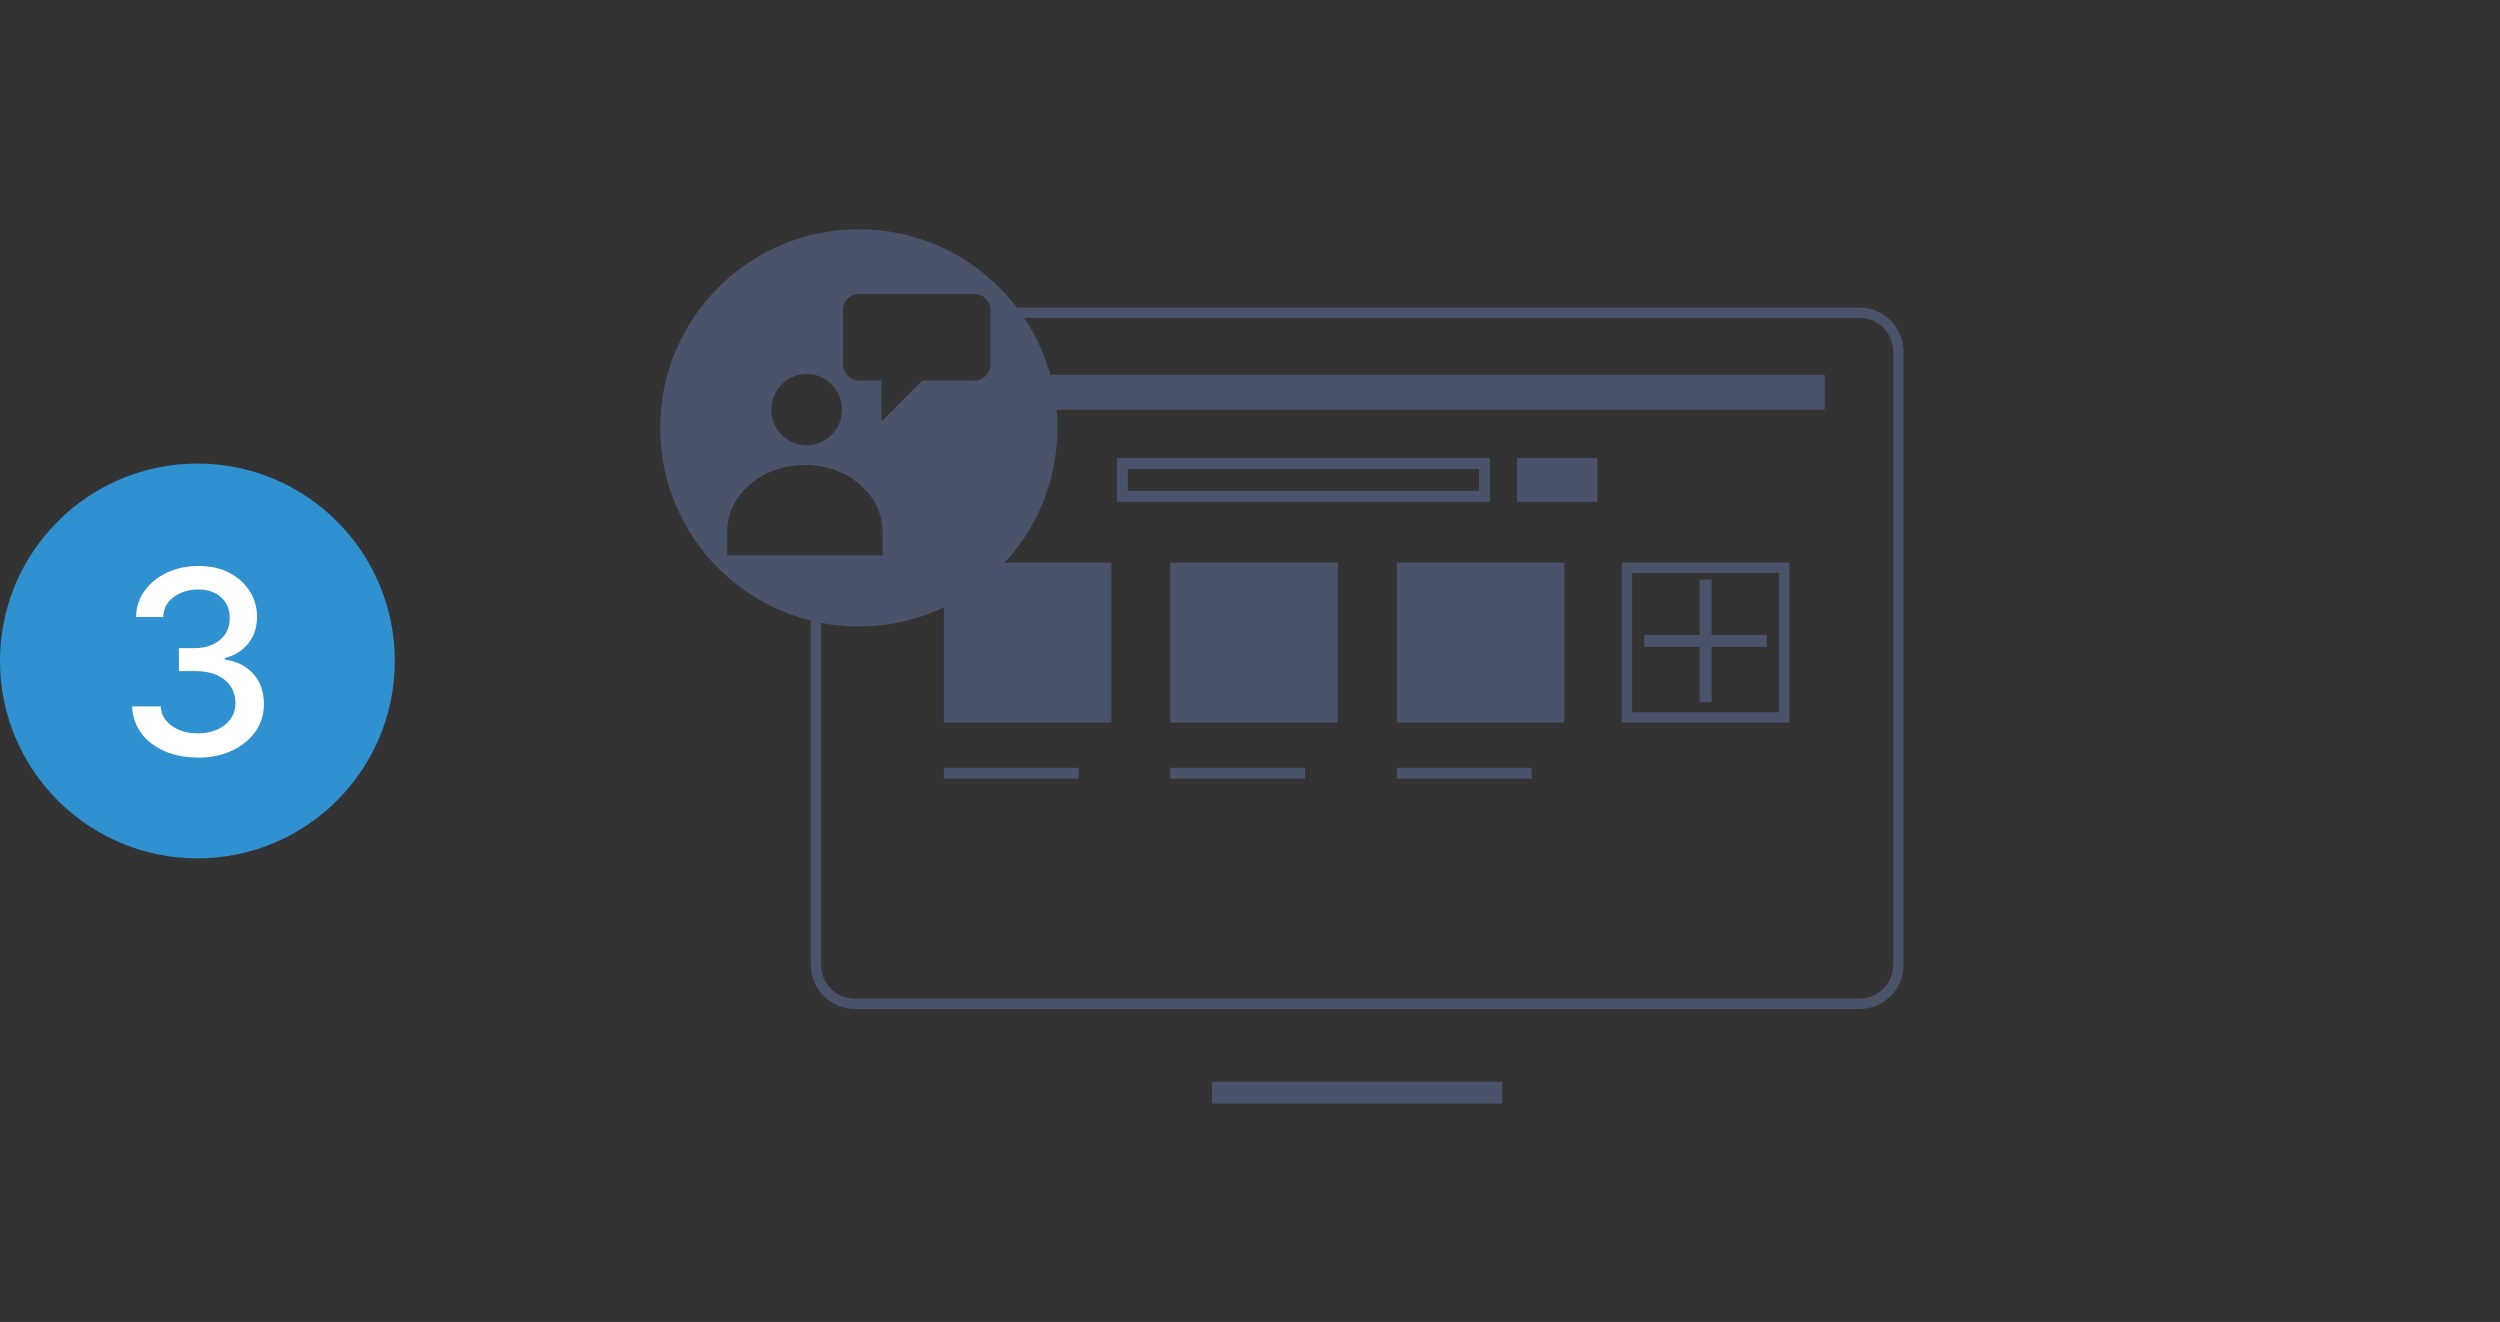 <?xml version="1.0" encoding="UTF-8"?><svg id="Layer_1" xmlns="http://www.w3.org/2000/svg" viewBox="0 0 730 386"><rect x="0" y="0" width="730" height="386" fill="#333333" stroke="none"/><defs><style>.cls-1{fill:#fff;}.cls-2{fill:#3091d0;}.cls-3{fill:#4b536b;}.cls-4{stroke-width:3.19px;}.cls-4,.cls-5{fill:none;stroke:#4b536b;stroke-miterlimit:10;}.cls-5{stroke-width:6.38px;}</style></defs><g><path class="cls-3" d="M250.77,66.94c-32.03,0-58,25.97-58,58s25.97,58,58,58,58-25.97,58-58-25.97-58-58-58Zm-15.22,42.25c5.7,0,10.32,4.67,10.32,10.42s-4.62,10.42-10.32,10.42-10.31-4.67-10.31-10.42,4.61-10.42,10.31-10.42Zm22.16,47.4v5.58h-45.37v-5.58h.06c-.04-.45-.06-.89-.06-1.35,0-10.76,10.15-19.48,22.68-19.48s22.68,8.72,22.68,19.48c0,.45-.03,.9-.06,1.35h.06Zm31.48-50.09c0,2.54-2.06,4.6-4.6,4.6h-15.21l-11.98,11.98v-11.98h-6.62c-2.54,0-4.6-2.06-4.6-4.6v-16.06c0-2.54,2.06-4.6,4.6-4.6h33.81c2.54,0,4.6,2.06,4.6,4.6v16.06Z"/><g><g><line class="cls-5" x1="353.92" y1="319.06" x2="438.65" y2="319.06"/><rect class="cls-3" x="295.28" y="109.43" width="237.53" height="10.22"/></g><rect class="cls-3" x="275.61" y="164.29" width="48.92" height="46.68"/><line class="cls-4" x1="275.61" y1="225.79" x2="314.96" y2="225.79"/><rect class="cls-3" x="341.74" y="164.29" width="48.92" height="46.68"/><line class="cls-4" x1="341.74" y1="225.79" x2="381.09" y2="225.79"/><rect class="cls-3" x="407.88" y="164.29" width="48.92" height="46.68"/><line class="cls-4" x1="407.88" y1="225.79" x2="447.23" y2="225.79"/><path class="cls-3" d="M542.97,92.83c5.43,0,9.85,4.42,9.85,9.85v179.09c0,5.43-4.42,9.85-9.85,9.85H249.61c-5.43,0-9.85-4.42-9.85-9.85v-108.42h27.13v-3c0-1.81,3.51-9.05,11.05-18.86,8.36-10.87,13.74-14.62,15.02-14.73h2.85l.15-2.84,2.17-41.08h244.84m0-3h-247.68l-2.32,43.92c-7.09,0-29.07,29.49-29.07,36.59h-27.13v111.42c0,7.09,5.75,12.85,12.85,12.85h293.36c7.09,0,12.85-5.75,12.85-12.85V102.68c0-7.09-5.75-12.85-12.85-12.85h0Z"/><g><path class="cls-3" d="M431.89,136.95v6.38h-102.56v-6.38h102.56m3.19-3.19h-108.94v12.76h108.94v-12.76h0Z"/><rect class="cls-3" x="442.98" y="133.76" width="23.45" height="12.76"/></g></g></g><g><circle class="cls-2" cx="57.64" cy="193" r="57.64"/><path class="cls-1" d="M57.8,221.21c-3.67,0-6.93-.63-9.79-1.89-2.86-1.26-5.11-3.01-6.77-5.25-1.66-2.24-2.55-4.84-2.67-7.81h8.35c.16,2.41,1.27,4.33,3.33,5.75,2.06,1.42,4.56,2.13,7.5,2.13,3.21,0,5.85-.82,7.91-2.46,2.07-1.64,3.1-3.78,3.1-6.42s-1.04-4.99-3.13-6.72c-2.08-1.73-5.01-2.59-8.79-2.59h-4.6v-6.7h4.6c3.01,0,5.48-.8,7.39-2.39,1.92-1.6,2.86-3.71,2.85-6.33,.02-2.52-.81-4.55-2.49-6.09s-3.91-2.31-6.69-2.31-5.03,.71-7.06,2.14c-2.03,1.43-3.09,3.39-3.18,5.89h-7.95c.09-2.96,.96-5.56,2.62-7.79s3.85-3.98,6.58-5.23c2.73-1.25,5.76-1.88,9.1-1.88s6.52,.68,9.07,2.05c2.55,1.37,4.52,3.17,5.91,5.41,1.38,2.24,2.07,4.7,2.05,7.38,.02,3.05-.83,5.64-2.53,7.77s-3.98,3.56-6.84,4.28v.43c3.62,.55,6.42,1.99,8.42,4.31,2,2.32,2.98,5.21,2.97,8.65,.02,3.01-.81,5.71-2.47,8.07-1.67,2.37-3.96,4.23-6.86,5.59-2.91,1.36-6.22,2.04-9.92,2.04Z"/></g><path class="cls-3" d="M515.93,188.9h-16.15v16.15h-3.5v-16.15h-16.15v-3.5h16.15v-16.15h3.5v16.15h16.15v3.5Z"/><path class="cls-3" d="M519.5,167.29v40.68h-42.92v-40.68h42.92m3-3h-48.92v46.68h48.92v-46.68h0Z"/></svg>